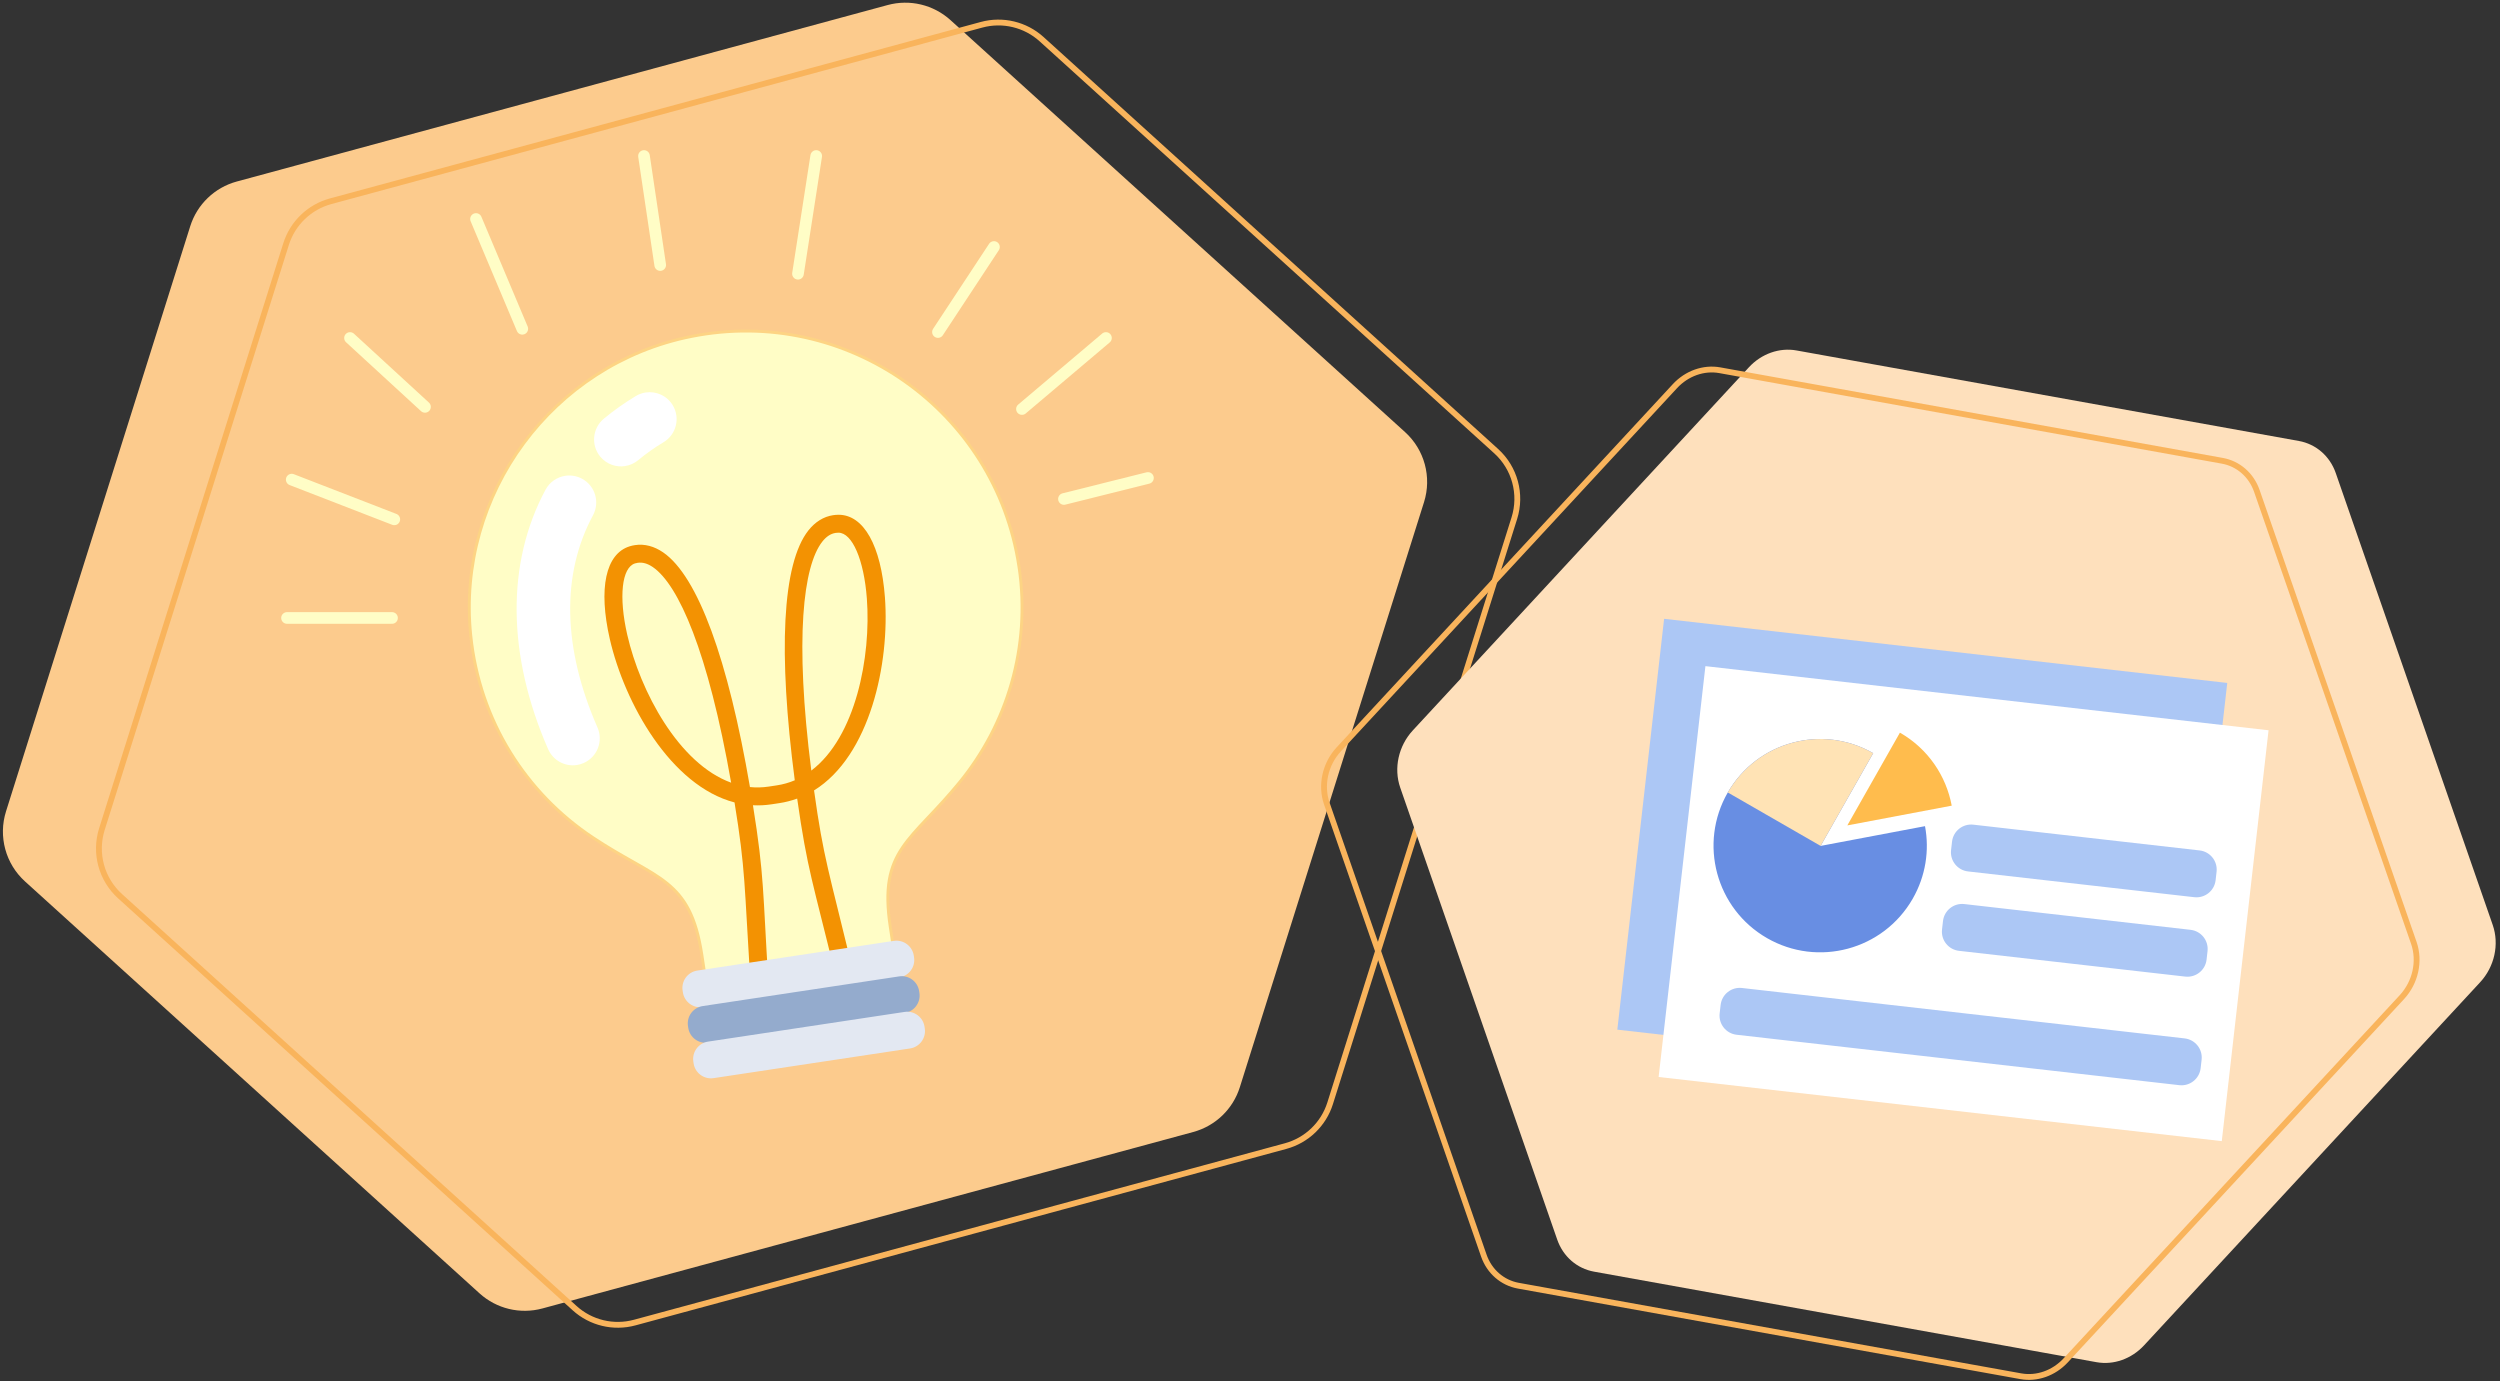 <svg width="429" height="237" viewBox="0 0 429 237" fill="none" xmlns="http://www.w3.org/2000/svg">
<rect x="0" y="0" width="429" height="237" fill="#333333" stroke="none"/>
<path d="M4.293 151.254C0.952 148.227 -0.32 143.532 1.033 139.232L32.643 38.824C33.824 35.07 36.836 32.177 40.634 31.148L152.33 0.863C156.128 -0.166 160.189 0.809 163.105 3.452L241.104 74.142C244.445 77.169 245.717 81.864 244.364 86.164L212.754 186.572C211.573 190.326 208.561 193.219 204.763 194.249L93.067 224.533C89.269 225.562 85.208 224.587 82.292 221.944L4.293 151.254Z" fill="#FCCB8D"/>
<path d="M174.836 97.143L174.873 97.39L174.881 97.389C176.879 111.093 172.794 124.297 164.656 134.249C162.728 136.604 160.958 138.481 159.394 140.139C159.26 140.281 159.127 140.421 158.996 140.56C157.34 142.318 155.922 143.854 154.83 145.484C152.629 148.771 151.767 152.415 152.763 159.012L154.949 173.48L122.63 178.362L120.445 163.894C119.444 157.272 117.522 154.041 114.424 151.548C112.888 150.311 111.068 149.26 108.957 148.065C108.819 147.987 108.68 147.908 108.54 147.829C106.525 146.689 104.243 145.399 101.663 143.679L101.663 143.679C90.337 136.136 82.289 123.776 80.777 109.006L80.777 109.006C78.301 84.855 94.817 62.482 118.625 57.739L118.625 57.739C145.35 52.409 170.811 70.503 174.836 97.143Z" fill="#FFFDC6" stroke="#FDD484" stroke-width="0.5"/>
<path d="M145.046 168.345C144.263 168.464 143.508 167.967 143.322 167.186C139.499 151.396 138.54 149.32 136.796 137.037C135.826 137.39 134.799 137.657 133.73 137.818L132.367 138.024C131.29 138.187 130.239 138.234 129.207 138.183C131.17 150.434 130.867 152.7 131.879 168.915C131.931 169.716 131.357 170.413 130.574 170.532C130.532 170.538 130.482 170.546 130.44 170.552C129.587 170.603 128.861 169.956 128.802 169.113C127.706 151.602 127.945 149.363 126.045 137.697C115.115 134.848 107.166 120.679 104.637 109.633C102.656 100.965 103.927 95.025 108.054 93.747C108.358 93.65 108.659 93.587 108.97 93.54C110.594 93.295 112.251 93.724 113.807 94.797C119.782 98.92 124.944 113.209 128.692 135.06C129.741 135.168 130.813 135.144 131.916 134.977L133.279 134.771C134.372 134.606 135.412 134.311 136.382 133.898C133.509 111.915 134.22 96.739 138.711 91.035C139.881 89.55 141.337 88.65 142.96 88.405C143.263 88.359 143.579 88.338 143.896 88.333C148.216 88.334 151.186 93.634 151.854 102.5C152.7 113.8 149.3 129.684 139.691 135.636C141.322 147.342 142.211 149.411 146.336 166.464C146.539 167.294 146.028 168.128 145.197 168.323C145.155 168.329 145.105 168.337 145.063 168.343L145.046 168.345ZM143.402 91.445C142.553 91.573 141.801 92.066 141.115 92.935C137.829 97.106 136.333 109.474 139.22 132.23C146.844 126.475 149.5 112.666 148.754 102.719C148.256 96.056 146.246 91.411 143.87 91.409C143.707 91.408 143.554 91.422 143.402 91.445ZM109.42 96.579C109.269 96.601 109.11 96.634 108.963 96.682C106.694 97.386 106.147 102.426 107.637 108.93C109.864 118.654 116.48 131.062 125.464 134.308C121.5 111.715 116.417 100.341 112.046 97.326C111.134 96.698 110.27 96.45 109.42 96.579Z" fill="#F39202"/>
<g style="mix-blend-mode:screen">
<path d="M98.985 131.278C96.966 131.583 94.92 130.515 94.056 128.554C87.008 112.434 86.848 96.624 93.613 84.036C94.332 82.705 95.607 81.859 96.995 81.649C97.946 81.505 98.958 81.654 99.877 82.152C102.125 83.361 102.971 86.168 101.761 88.416C96.286 98.597 96.553 111.19 102.532 124.847C103.556 127.188 102.488 129.914 100.147 130.939C99.768 131.108 99.372 131.219 98.985 131.278Z" fill="white"/>
</g>
<g style="mix-blend-mode:screen">
<path d="M107.267 79.983C105.719 80.217 104.095 79.662 103.014 78.371C101.383 76.406 101.648 73.492 103.612 71.852C105.325 70.432 107.175 69.12 109.108 67.959C109.645 67.637 110.217 67.438 110.789 67.352C112.59 67.08 114.459 67.89 115.45 69.548C116.762 71.742 116.046 74.578 113.86 75.889C112.328 76.801 110.876 77.838 109.53 78.953C108.857 79.511 108.074 79.853 107.266 79.975L107.267 79.983Z" fill="white"/>
</g>
<path d="M153.377 161.454L119.664 166.547C118.02 166.796 116.887 168.331 117.136 169.975L117.183 170.287C117.431 171.932 118.966 173.064 120.611 172.815L154.324 167.722C155.969 167.474 157.101 165.939 156.853 164.294L156.806 163.983C156.557 162.338 155.022 161.206 153.377 161.454Z" fill="#E3E8F2"/>
<path d="M154.298 167.548L120.585 172.641C118.94 172.889 117.808 174.424 118.056 176.069L118.103 176.381C118.352 178.025 119.887 179.157 121.532 178.909L155.245 173.816C156.89 173.568 158.022 172.033 157.773 170.388L157.726 170.077C157.478 168.432 155.943 167.3 154.298 167.548Z" fill="#94ABCD"/>
<path d="M155.218 173.647L121.505 178.74C119.86 178.988 118.728 180.523 118.977 182.168L119.024 182.479C119.272 184.124 120.807 185.256 122.452 185.008L156.165 179.915C157.81 179.666 158.942 178.131 158.694 176.486L158.647 176.175C158.398 174.53 156.863 173.398 155.218 173.647Z" fill="#E3E8F2"/>
<path d="M20.603 153.788C17.407 150.892 16.19 146.4 17.485 142.287L49.094 41.878C50.225 38.287 53.106 35.52 56.74 34.534L168.436 4.25C172.069 3.265 175.954 4.198 178.744 6.727L256.743 77.417C259.939 80.313 261.156 84.804 259.861 88.918L228.252 189.326C227.121 192.917 224.24 195.685 220.606 196.67L108.911 226.954C105.277 227.94 101.392 227.006 98.603 224.478L20.603 153.788Z" stroke="#F9B45C"/>
<path d="M175.367 70.188L189.78 57.998" stroke="#FFFDC6" stroke-width="2" stroke-linecap="round"/>
<path d="M67.662 89.123L50.06 82.303" stroke="#FFFDC6" stroke-width="2" stroke-linecap="round"/>
<path d="M67.269 106.042L49.253 106.042" stroke="#FFFDC6" stroke-width="2" stroke-linecap="round"/>
<path d="M196.987 82.02L182.574 85.624" stroke="#FFFDC6" stroke-width="2" stroke-linecap="round"/>
<path d="M160.955 56.977L170.563 42.385" stroke="#FFFDC6" stroke-width="2" stroke-linecap="round"/>
<path d="M72.928 69.819L60.063 57.999" stroke="#FFFDC6" stroke-width="2" stroke-linecap="round"/>
<path d="M113.293 45.48L110.508 26.77" stroke="#FFFDC6" stroke-width="2" stroke-linecap="round"/>
<path d="M136.933 46.973L140.062 26.77" stroke="#FFFDC6" stroke-width="2" stroke-linecap="round"/>
<path d="M89.625 56.418L81.682 37.58" stroke="#FFFDC6" stroke-width="2" stroke-linecap="round"/>
<path d="M240.281 135.162C239.128 131.841 239.971 128.004 242.44 125.335L300.111 63.027C302.266 60.698 305.344 59.609 308.275 60.137L394.494 75.672C397.425 76.201 399.808 78.274 400.815 81.173L427.752 158.726C428.906 162.047 428.062 165.885 425.593 168.553L367.923 230.861C365.767 233.19 362.69 234.28 359.758 233.751L273.539 218.216C270.608 217.688 268.226 215.615 267.219 212.716L240.281 135.162Z" fill="#FEE0BC"/>
<g style="mix-blend-mode:multiply">
<path d="M382.197 117.193L285.561 106.188L277.532 176.69L374.168 187.695L382.197 117.193Z" fill="#ACC7F5"/>
</g>
<path d="M389.285 125.315L292.649 114.311L284.621 184.812L381.257 195.817L389.285 125.315Z" fill="white"/>
<path d="M328.204 154.248C330.466 150.319 331.105 145.9 330.332 141.769L312.416 145.158L321.443 129.24C312.692 124.223 301.523 127.238 296.487 135.987C291.442 144.747 294.455 155.935 303.215 160.976C311.975 166.021 323.163 163.008 328.204 154.248Z" fill="#688EE3"/>
<path d="M334.915 138.251C333.968 133.173 330.89 128.524 326.059 125.741C326.048 125.736 326.037 125.731 326.027 125.722L317 141.64L334.915 138.251Z" fill="#FFBC4D"/>
<path d="M321.444 129.24C312.692 124.223 301.524 127.238 296.488 135.988L312.417 145.159L321.444 129.24Z" fill="#FFE3B5"/>
<g style="mix-blend-mode:multiply">
<path d="M374.884 178.189L298.919 169.538C297.104 169.332 295.465 170.635 295.259 172.45L295.093 173.903C294.886 175.718 296.19 177.357 298.005 177.564L373.97 186.215C375.785 186.421 377.424 185.117 377.63 183.302L377.796 181.85C378.003 180.035 376.699 178.396 374.884 178.189Z" fill="#ACC7F5"/>
</g>
<g style="mix-blend-mode:multiply">
<path d="M375.901 159.558L337.078 155.137C335.263 154.93 333.624 156.234 333.418 158.049L333.252 159.502C333.046 161.317 334.349 162.956 336.164 163.162L374.987 167.583C376.802 167.79 378.441 166.486 378.648 164.671L378.813 163.219C379.02 161.404 377.716 159.765 375.901 159.558Z" fill="#ACC7F5"/>
</g>
<g style="mix-blend-mode:multiply">
<path d="M377.452 145.934L338.629 141.513C336.814 141.306 335.175 142.61 334.969 144.425L334.803 145.878C334.596 147.693 335.9 149.332 337.715 149.538L376.538 153.959C378.353 154.166 379.992 152.862 380.199 151.047L380.364 149.595C380.571 147.78 379.267 146.141 377.452 145.934Z" fill="#ACC7F5"/>
</g>
<path d="M227.685 137.903C226.595 134.763 227.389 131.118 229.739 128.579L287.409 66.271C289.458 64.057 292.367 63.038 295.118 63.533L381.337 79.069C384.084 79.564 386.324 81.506 387.274 84.241L414.211 161.794C415.302 164.934 414.507 168.579 412.157 171.118L354.487 233.426C352.438 235.64 349.529 236.659 346.778 236.164L260.56 220.628C257.812 220.133 255.572 218.191 254.623 215.456L227.685 137.903Z" stroke="#F9B45C"/>
</svg>
